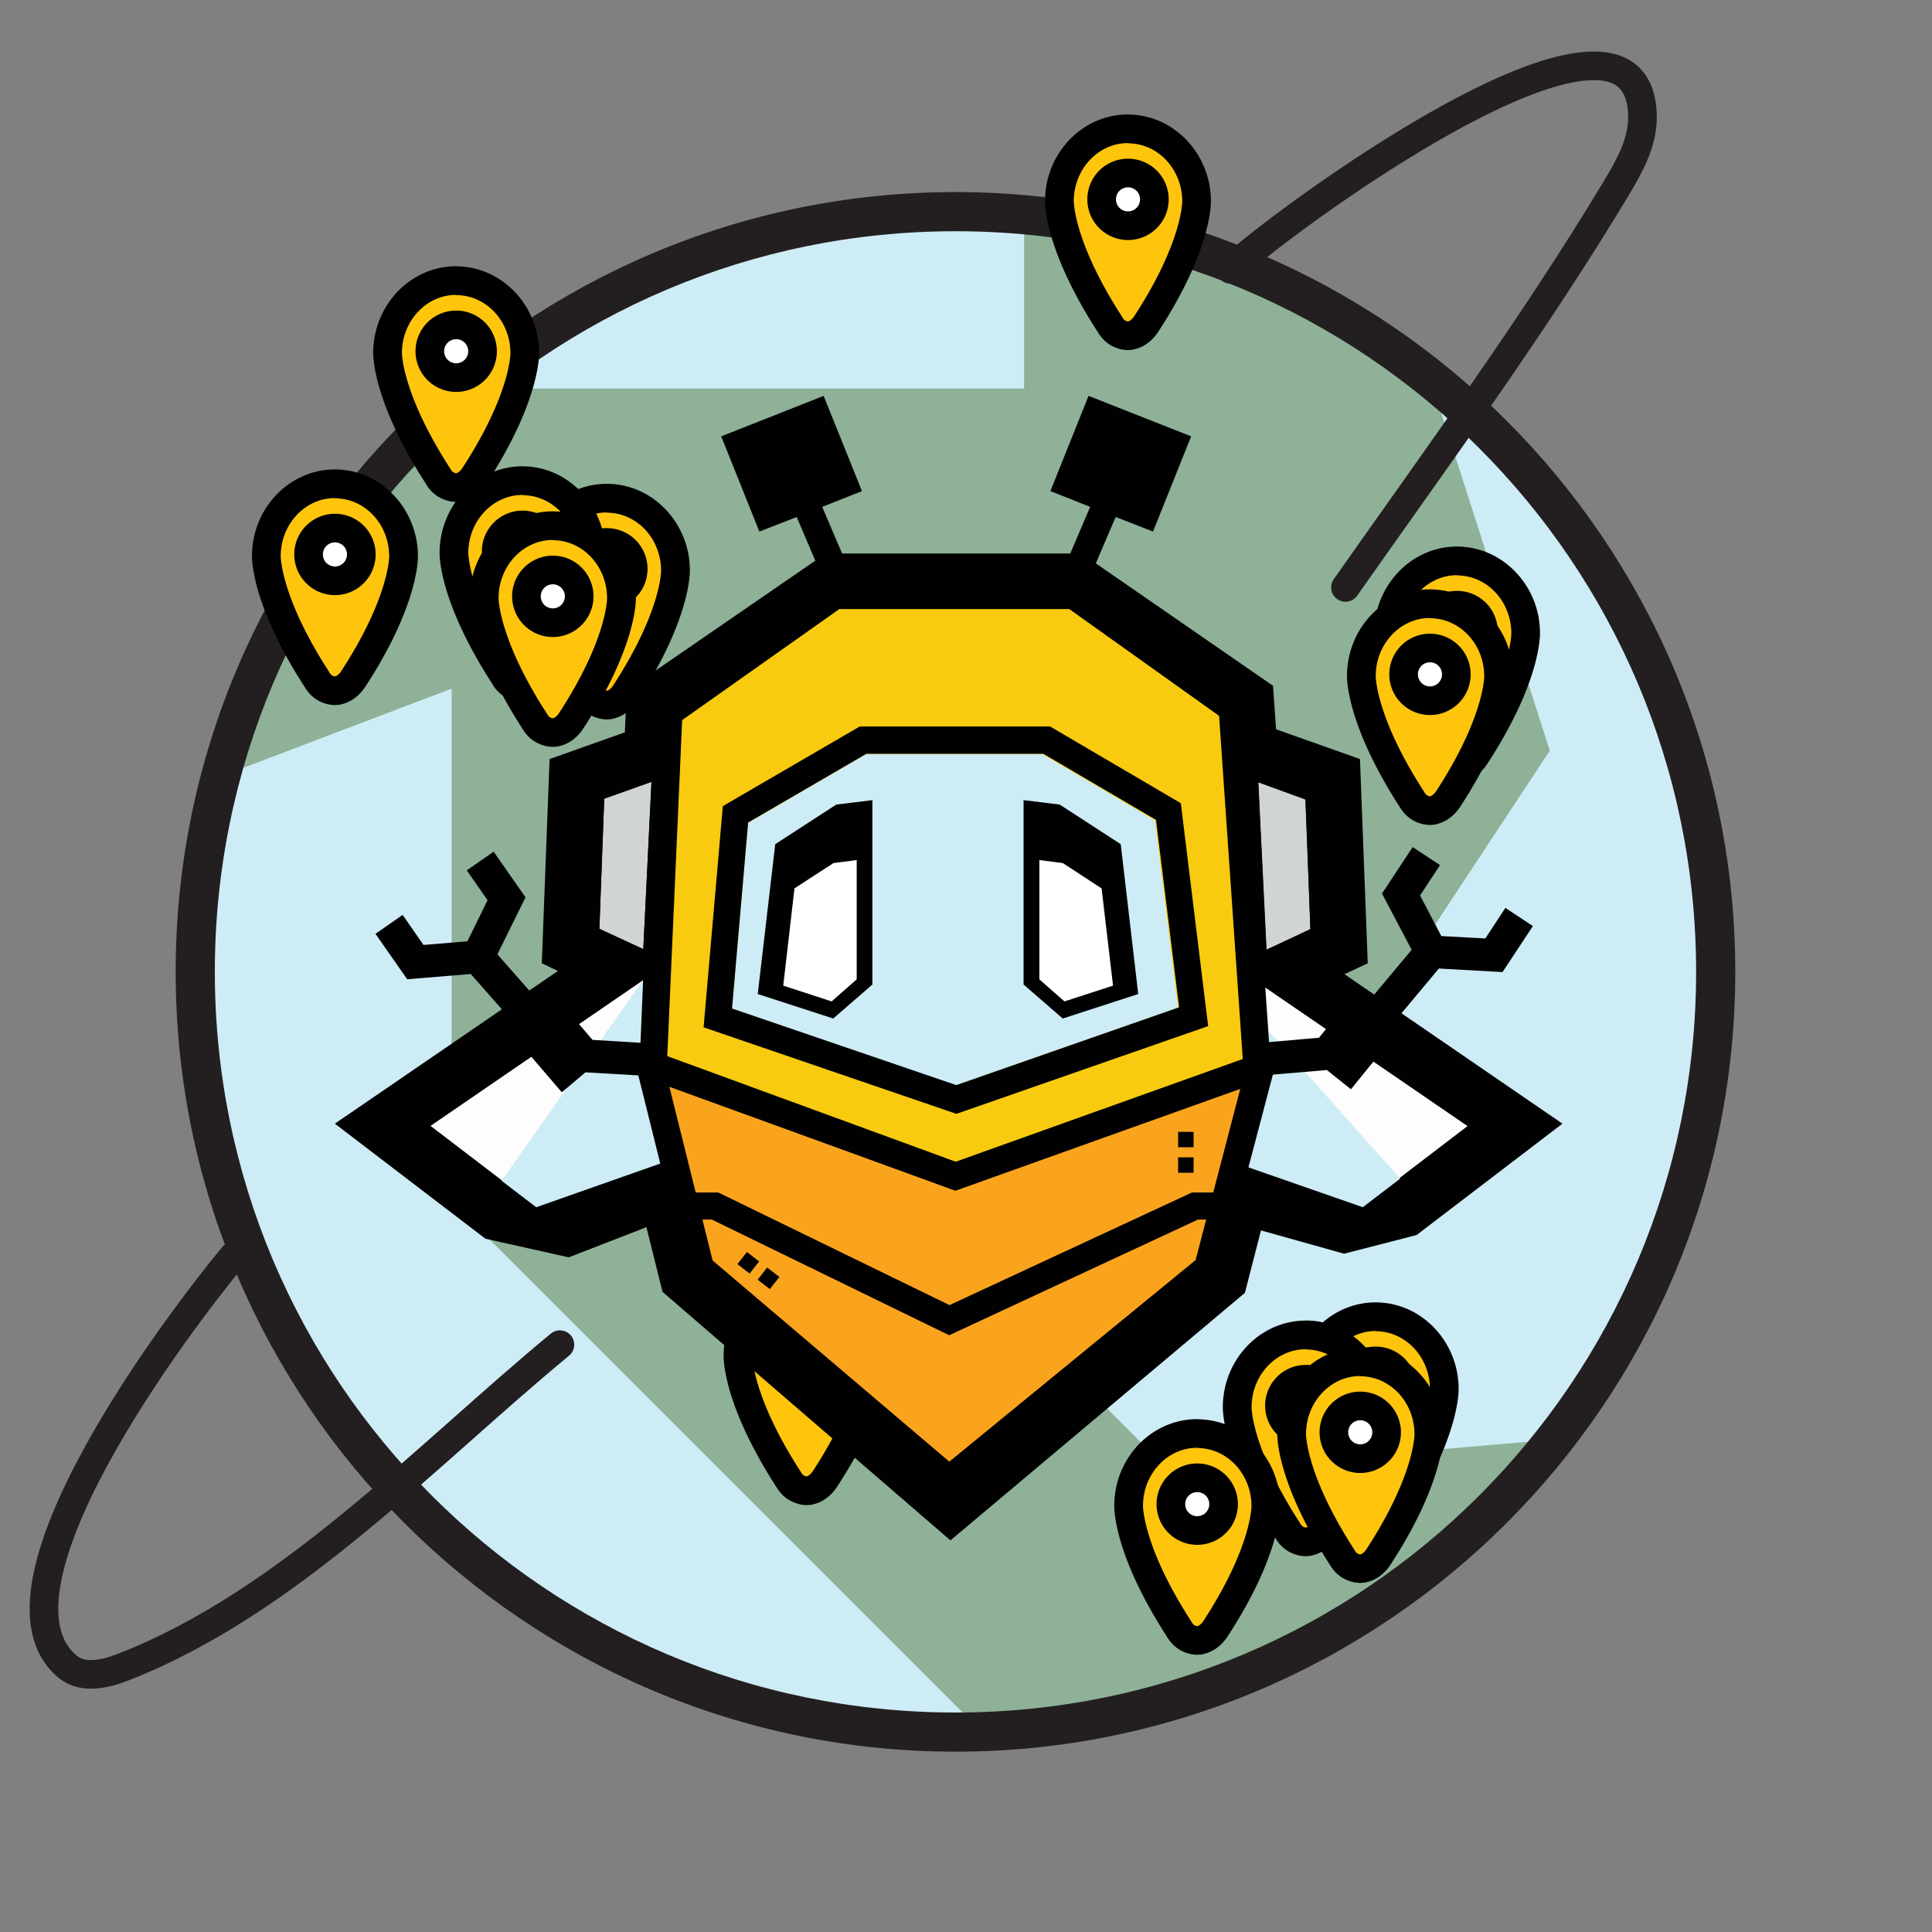 <svg id="Layer_1" data-name="Layer 1" xmlns="http://www.w3.org/2000/svg" viewBox="0 0 190.92 190.92"><rect x="0" y="0" width="190.92" height="190.92" fill="#808080" stroke="none"/><defs><clipPath id="clippath"><circle class="cls-12" cx="94.42" cy="96.04" r="75.13" transform="rotate(-45 94.417 96.031)"/></clipPath><clipPath id="clippath-1"><path style="fill:none" d="M33.1 39.12h121.31v113.11H33.1z"/></clipPath><style>.cls-2{fill:none}.cls-6{fill:#010101}.cls-7{fill:#fcfdfc}.cls-8{fill:#fff}.cls-9{fill:#ffc50d}.cls-11{fill:#cdecf6}.cls-12{fill:#ceecf6}.cls-13{fill:#d1d4d4}.cls-2{stroke:#231f20;stroke-linecap:round;stroke-miterlimit:10;stroke-width:2.83px}</style></defs><circle class="cls-12" cx="94.42" cy="96.04" r="75.13" transform="rotate(-45 94.417 96.031)"/><g style="clip-path:url(#clippath)"><path style="fill:#8eb197" d="M10.99 53.35 25.94 38.4h75.26V17.36h33.69l18.26 56.82-29.6 44.88H94.42l2.18 7.28 19.09 19.16 85.94-7.36-79.44 58.15-77.56-77.56V68.05L7.56 82.14l3.43-28.79z"/></g><path d="M94.42 22.85c40.42 0 73.19 32.77 73.19 73.19s-32.77 73.19-73.19 73.19-73.19-32.77-73.19-73.19S54 22.85 94.42 22.85m0-3.87c-42.49 0-77.06 34.57-77.06 77.06s34.57 77.06 77.06 77.06 77.06-34.57 77.06-77.06-34.57-77.06-77.06-77.06Z" style="fill:#231f20"/><path class="cls-9" d="M143.97 74.48h.04-.05ZM143.62 75.86h-.02c-.26-.07-.5-.17-.72-.32-.22-.15-.4-.33-.55-.57l-.06-.09-.04-.07c-4.84-7.46-5-11.73-5.01-12.19 0-3.95 3.04-7.16 6.78-7.16.3 0 .61.03.96.08 3.32.5 5.82 3.55 5.82 7.08 0 .46-.14 4.7-4.97 12.11-.06.11-.6.95-1.51 1.14l-.13.04h-.25l-.29-.05Z"/><path d="M143.99 56.86c.26 0 .5.03.75.06 2.6.39 4.61 2.78 4.61 5.68 0 .04 0 4.06-4.74 11.34-.09.15-.36.47-.6.52h-.04a.647.647 0 0 1-.47-.3c-.02-.03-.04-.05-.05-.08l-.04-.07c-4.7-7.25-4.78-11.27-4.78-11.43 0-3.16 2.41-5.74 5.36-5.74m0-2.83c-4.52 0-8.2 3.85-8.2 8.57 0 .83.28 5.3 5.19 12.9.07.12.13.22.18.29.24.36.55.67.9.91.36.24.76.42 1.18.52l.1.03.24.03.3.04.3-.02.27-.02.23-.06c1.3-.31 2.06-1.34 2.32-1.76 5.11-7.84 5.19-12.4 5.18-12.9 0-4.19-3.02-7.84-7.03-8.44-.42-.06-.81-.09-1.17-.09Z"/><path class="cls-8" d="M143.99 65.02c-1.44 0-2.6-1.17-2.6-2.61s1.17-2.61 2.6-2.61 2.61 1.17 2.61 2.61-1.17 2.61-2.61 2.61Z"/><path d="M143.99 61.22c.66 0 1.19.53 1.19 1.19s-.53 1.19-1.19 1.19-1.19-.53-1.19-1.19.53-1.19 1.19-1.19m0-2.83a4.02 4.02 0 1 0 0 8.04 4.02 4.02 0 0 0 0-8.04Z"/><path class="cls-9" d="M79.69 145.9h.04-.05ZM79.2 147.24c-.22-.06-.43-.16-.61-.29-.21-.15-.4-.34-.55-.57l-.05-.07-.09-.15c-4.8-7.4-4.97-11.66-4.97-12.13 0-3.95 3.04-7.16 6.78-7.16.3 0 .61.02.96.08 3.32.5 5.82 3.55 5.82 7.08 0 .14.05 4.41-4.97 12.11-.07.11-.58.91-1.44 1.12l-.11.03-.18.02-.39.03-.2-.1Z"/><path d="M79.71 128.29c.26 0 .5.03.75.06 2.6.39 4.61 2.78 4.61 5.68 0 .04 0 4.06-4.74 11.34-.09.15-.36.47-.6.52h-.04a.647.647 0 0 1-.47-.3c-.02-.03-.04-.05-.05-.08l-.04-.07c-4.7-7.25-4.78-11.27-4.78-11.43 0-3.16 2.41-5.74 5.36-5.74m0-2.83c-4.52 0-8.2 3.85-8.2 8.57 0 .83.28 5.29 5.19 12.9.07.12.13.22.19.29.25.36.55.67.9.91.36.24.75.42 1.17.52l.11.04.26.03.3.04.3-.02.26-.02.23-.06c1.3-.31 2.06-1.34 2.32-1.75 5.11-7.84 5.19-12.4 5.18-12.9 0-4.19-3.02-7.84-7.03-8.44-.42-.06-.8-.09-1.17-.09Z"/><circle class="cls-8" cx="79.71" cy="133.83" r="2.61"/><path d="M79.71 132.64c.66 0 1.19.53 1.19 1.19s-.53 1.19-1.19 1.19-1.19-.53-1.19-1.19.53-1.19 1.19-1.19m0-2.83a4.02 4.02 0 1 0 0 8.04 4.02 4.02 0 0 0 0-8.04Z"/><g style="clip-path:url(#clippath-1)"><path class="cls-6" d="M81.59 54.7 61.93 68.23l-.18 4.14-7.44 2.64-.77 20.18 1.59.76-22.04 15.09 14.88 11.37 8.23 1.84 7.68-2.98 1.59 6.39 28.45 24.56 29.1-24.46 1.59-6.17 8.21 2.3 7.16-1.84 14.42-11.01-21.54-14.77 2.3-1.08-.77-20.18-8.29-2.94-.3-4.3-18.92-13.07H81.57Z"/><path class="cls-7" d="M63.53 96.88 42.5 111.29l10.49 8.01 14.42-5.08 6.15-4.36-10.02-12.97Z"/><path class="cls-6" d="M64.11 93.21 37.9 111.23l14.6 11.15 15.99-5.65 8.91-6.27L64.11 93.2Zm-11.13 26.02-10.49-8.01 21.03-14.41 10.08 12.97-6.05 4.36-14.58 5.08Z"/><path class="cls-11" d="m63.53 96.88-13.97 19.8 3.43 2.62 12.26-4.32-1.71-18.1Z"/><path class="cls-7" d="m123.98 96.88-10.02 12.97 6.15 4.36 14.42 5.08 10.49-8.01-21.03-14.41Z"/><path class="cls-11" d="m123.03 99.28 15.35 17.2-5.85 4.48-11.19-3.94 1.69-17.74Z"/><path class="cls-6" d="m123.4 93.21-13.29 17.2 8.57 6.11 16.35 5.81 14.58-11.15-26.21-17.96Zm-3.29 21-6.05-4.36 10.08-12.97 21.03 14.41-10.49 8.01-14.58-5.08Z"/><path d="m64.23 105.28 5 20.04 17.3 13.97 7.32 7.05 6.88-7.05 18.63-13.97 5.2-20.04-30.17 10.93-30.17-10.93Z" style="fill:#faa41e"/><path class="cls-6" d="m94.4 114.79-32.1-11.65 5.71 22.94 25.87 22.18 26.66-22.16 6.05-22.96-32.18 11.65Zm23.75 9.73-24.34 19.92-23.39-19.88-4.27-17.16 28.23 10.25 28.23-10.23-4.46 17.1Z"/><path d="m122.09 69.99-15.65-11.33-24-.06-16.31 11.61-1.84 35.39 30.15 11.07 30.09-11.01-2.44-35.67Z" style="fill:#f8cb10"/><path class="cls-6" d="m94.42 117.66-31.26-11.45 1.53-36.47 17.32-12.23h24.52l16.56 11.77 2.56 37.22-31.24 11.17Zm-28.47-13.29 28.49 10.43 28.37-10.15-2.34-33.91-14.8-10.55H82.94L67.41 71.16l-1.47 33.21Z"/><path class="cls-11" d="m114.14 81.06-11.13-6.53H85.59l-11.66 6.79-1.61 18.38 22.1 7.57 22-7.69-2.28-18.52Z"/><path class="cls-6" d="m116.7 79.38-12.93-7.59H84.96l-13.53 7.87-1.9 21.86 24.98 8.55 24.88-8.67-2.7-22.02ZM72.34 99.66l1.59-18.38 11.68-6.79h17.5l11.13 6.53 2.28 18.52-22.02 7.69-22.16-7.57ZM151.48 91.51l-2.72-1.79-1.98 3.02-4.35-.24-2.1-4.01 1.97-3-2.7-1.78-3.03 4.59 2.93 5.56-5.7 6.82-1.17-.96-2.29 2.83-5.05.44.28 3.22 5.55-.47 2.38 1.9 3.54-4.36-.7-.57 5.85-7 6.29.35 3.01-4.56Z"/><path class="cls-13" d="m64.37 77.28-4.66 1.66-.48 12.85 4.34 2.04.81-16.56Z"/><path class="cls-6" d="m56.45 93.39 9.64 4.56 1.19-24.62-10.2 3.62-.63 16.44Zm3.27-14.51 4.66-1.66-.81 16.56-4.34-2 .48-12.89Z"/><path class="cls-13" d="m129.49 91.79-.48-12.85-4.66-1.66.81 16.56 4.34-2.04Z"/><path class="cls-6" d="m131.64 77.02-10.2-3.64L122.65 98l9.62-4.56-.63-16.42Zm-2.64 2 .5 12.85-4.36 2-.81-16.56 4.66 1.7ZM117.79 117.84l-23.96 11.13-22.85-11.13h-3.39v2.68h2.76l23.45 11.43 24.58-11.43h2.8v-2.68h-3.41ZM117.95 111.85h-1.53v1.52h1.53v-1.52ZM117.95 114.37h-1.53v1.52h1.53v-1.52ZM73.81 123.72l-.94 1.2 1.21.93.94-1.2-1.21-.93ZM75.81 125.26l-.94 1.2 1.21.93.94-1.2-1.21-.93ZM104.74 79.52l6.01 3.9 1.73 14.81-7.46 2.42-3.87-3.36V79.07l3.59.44ZM82.62 79.52l-6.01 3.9-1.73 14.81 7.46 2.42 3.87-3.36V79.07l-3.59.44Z"/><path class="cls-8" d="m105.03 85.29 3.83 2.5 1.13 9.61-4.8 1.56-2.48-2.18V84.99l2.32.3ZM82.36 85.29l-3.85 2.5-1.11 9.61 4.78 1.56 2.48-2.18V84.99l-2.3.3Z"/><path class="cls-6" d="m81.39 39.12-10.12 4 3.77 9.41 3.69-1.44 3.47 8.15 2.5-1.06-3.45-8.09 3.93-1.56-3.79-9.41ZM107.57 39.12l-3.77 9.41 3.93 1.56-3.45 8.09 2.48 1.06 3.49-8.15 3.69 1.44 3.77-9.41-10.14-4ZM37.12 92.27l2.67-1.86 2.06 2.97 4.34-.36 1.99-4.06-2.05-2.95 2.65-1.85 3.15 4.51-2.78 5.64 5.88 6.67 1.15-.99 2.37 2.77 5.06.31-.2 3.22-5.56-.32-2.33 1.97-3.66-4.26.69-.59-6.03-6.84-6.28.52-3.13-4.48Z"/></g><path class="cls-9" d="M141.29 78.7h.04-.05ZM140.99 80.09a2.046 2.046 0 0 1-1.34-.9l-.13-.22c-4.8-7.4-4.97-11.66-4.97-12.13 0-3.95 3.04-7.16 6.78-7.16.3 0 .61.03.96.08 3.32.5 5.82 3.54 5.82 7.08 0 .46-.14 4.7-4.97 12.11-.06.11-.6.95-1.51 1.14l-.14.04h-.08l-.23.01-.18-.04Z"/><path d="M141.31 61.09c.26 0 .5.03.75.06 2.6.39 4.61 2.78 4.61 5.68 0 .04 0 4.06-4.74 11.34-.09.15-.36.47-.6.52h-.04a.647.647 0 0 1-.47-.3c-.02-.03-.04-.05-.05-.08l-.04-.07c-4.7-7.25-4.78-11.27-4.78-11.43 0-3.16 2.41-5.74 5.36-5.74m0-2.83c-4.52 0-8.2 3.85-8.2 8.57 0 .83.28 5.29 5.19 12.9.07.12.13.22.19.29.25.36.55.67.9.91.36.25.76.42 1.18.52l.11.03.25.03.29.04.29-.02.27-.02.26-.07c1.29-.33 2.03-1.33 2.29-1.75 5.11-7.84 5.19-12.4 5.18-12.9 0-4.19-3.02-7.84-7.03-8.44-.42-.06-.8-.09-1.17-.09Z"/><path class="cls-8" d="M141.31 69.24c-1.44 0-2.6-1.17-2.6-2.61s1.17-2.61 2.6-2.61 2.61 1.17 2.61 2.61-1.17 2.61-2.61 2.61Z"/><path d="M141.31 65.45c.66 0 1.19.53 1.19 1.19s-.53 1.19-1.19 1.19-1.19-.53-1.19-1.19.53-1.19 1.19-1.19m0-2.83a4.02 4.02 0 1 0 0 8.04 4.02 4.02 0 0 0 0-8.04Z"/><path class="cls-9" d="M111.44 31.77h.04-.05ZM111.14 33.15a2.046 2.046 0 0 1-1.34-.9l-.13-.22c-4.8-7.4-4.97-11.66-4.97-12.13 0-3.95 3.04-7.16 6.78-7.16.3 0 .61.03.96.08 3.32.5 5.82 3.54 5.82 7.08 0 .46-.14 4.7-4.97 12.11-.06.11-.6.95-1.51 1.14l-.14.04h-.08l-.23.01-.18-.05Z"/><path d="M111.47 14.16c.26 0 .5.03.75.06 2.6.39 4.61 2.78 4.61 5.68 0 .04 0 4.06-4.74 11.34-.09.15-.36.47-.6.52h-.04a.647.647 0 0 1-.47-.3c-.02-.03-.04-.05-.05-.08l-.04-.07c-4.7-7.25-4.78-11.27-4.78-11.43 0-3.16 2.41-5.74 5.36-5.74m0-2.83c-4.52 0-8.2 3.85-8.2 8.57 0 .83.28 5.3 5.19 12.9.07.12.13.22.19.29.25.36.55.67.9.91.36.25.76.42 1.18.52l.12.04.27.03.27.03.27-.02.27-.02.23-.06c1.3-.31 2.06-1.34 2.32-1.75 5.11-7.84 5.19-12.4 5.18-12.9 0-4.19-3.02-7.84-7.03-8.44-.42-.06-.81-.09-1.17-.09Z"/><path class="cls-8" d="M111.47 22.31c-1.44 0-2.6-1.17-2.6-2.61s1.17-2.61 2.6-2.61 2.61 1.17 2.61 2.61-1.17 2.61-2.61 2.61Z"/><path d="M111.47 18.51c.66 0 1.19.53 1.19 1.19s-.53 1.19-1.19 1.19-1.19-.53-1.19-1.19.53-1.19 1.19-1.19m0-2.83a4.02 4.02 0 1 0 0 8.04 4.02 4.02 0 0 0 0-8.04Z"/><path class="cls-9" d="M59.94 68.27h.04-.05ZM59.65 69.66c-.27-.05-.55-.16-.8-.33-.22-.15-.4-.34-.55-.57l-.05-.08-.09-.16c-4.8-7.39-4.96-11.65-4.97-12.12 0-3.95 3.04-7.16 6.78-7.16.3 0 .6.02.96.08 3.32.5 5.82 3.55 5.82 7.09 0 .14.05 4.41-4.97 12.11-.07.12-.61.95-1.51 1.14l-.17.03-.25.03-.19-.05Z"/><path d="M59.97 50.66c.26 0 .5.03.75.06 2.6.39 4.61 2.78 4.61 5.68 0 .04 0 4.06-4.74 11.34-.09.15-.36.47-.6.52h-.04a.647.647 0 0 1-.47-.3c-.02-.03-.04-.05-.05-.08l-.04-.07c-4.7-7.25-4.78-11.27-4.78-11.43 0-3.16 2.41-5.74 5.36-5.74m0-2.83c-4.52 0-8.2 3.85-8.2 8.57 0 .83.28 5.29 5.19 12.9a3.54 3.54 0 0 0 1.08 1.2c.36.25.76.42 1.18.52l.1.03.24.03.3.04.3-.02.27-.02.23-.06c1.3-.31 2.06-1.34 2.33-1.76 5.11-7.84 5.19-12.4 5.18-12.9 0-4.19-3.02-7.84-7.03-8.44-.42-.06-.81-.09-1.17-.09Z"/><circle class="cls-8" cx="59.97" cy="56.21" r="2.61"/><path d="M59.97 55.02c.66 0 1.19.53 1.19 1.19s-.53 1.19-1.19 1.19-1.19-.53-1.19-1.19.53-1.19 1.19-1.19m0-2.83a4.02 4.02 0 1 0 0 8.04 4.02 4.02 0 0 0 0-8.04Z"/><path class="cls-9" d="M51.61 66.54h.04-.05ZM51.31 67.93c-.28-.05-.55-.17-.79-.33-.22-.15-.4-.34-.55-.57l-.05-.08-.09-.16c-4.8-7.4-4.97-11.66-4.97-12.13 0-3.95 3.04-7.16 6.78-7.16.3 0 .6.03.96.08 3.32.5 5.82 3.55 5.82 7.08 0 .14.05 4.41-4.97 12.11-.06.11-.6.95-1.51 1.14l-.14.04h-.08l-.23.01-.18-.04Z"/><path d="M51.64 48.93c.26 0 .5.03.75.06 2.6.39 4.61 2.78 4.61 5.68 0 .04 0 4.06-4.74 11.34-.09.15-.36.47-.6.52h-.04a.647.647 0 0 1-.47-.3c-.02-.03-.04-.05-.05-.08l-.04-.07c-4.7-7.25-4.78-11.27-4.78-11.43 0-3.16 2.41-5.74 5.36-5.74m0-2.83c-4.52 0-8.2 3.85-8.2 8.57 0 .83.28 5.3 5.19 12.9a3.54 3.54 0 0 0 1.08 1.2c.36.25.76.42 1.18.52l.1.03.24.03.3.04.3-.02.27-.02.22-.06c1.3-.31 2.06-1.34 2.33-1.76 4.98-7.64 5.18-12.15 5.18-12.85 0-4.23-3.02-7.88-7.03-8.49-.42-.06-.81-.09-1.17-.09Z"/><path class="cls-8" d="M51.64 57.08c-1.44 0-2.61-1.17-2.61-2.61s1.17-2.61 2.61-2.61 2.6 1.17 2.6 2.61-1.17 2.61-2.6 2.61Z"/><path d="M51.64 53.29c.66 0 1.19.53 1.19 1.19s-.53 1.19-1.19 1.19-1.19-.53-1.19-1.19.53-1.19 1.19-1.19m0-2.83a4.02 4.02 0 1 0 0 8.04 4.02 4.02 0 0 0 0-8.04Z"/><path class="cls-9" d="M45.06 46.78h.04-.05ZM44.74 48.16c-.28-.05-.54-.17-.77-.32-.22-.15-.4-.34-.55-.57l-.06-.09-.04-.07c-4.84-7.47-5-11.73-5.01-12.19 0-3.95 3.04-7.16 6.78-7.16.3 0 .6.03.96.08 3.32.5 5.82 3.55 5.82 7.08 0 .14.05 4.41-4.97 12.11-.06.11-.6.95-1.51 1.14l-.14.04H45l-.25-.04Z"/><path d="M45.08 29.16c.26 0 .5.03.75.06 2.6.39 4.61 2.78 4.61 5.68 0 .04 0 4.06-4.74 11.34-.09.15-.36.47-.6.52h-.04a.647.647 0 0 1-.47-.3c-.02-.03-.04-.05-.05-.08l-.04-.07c-4.7-7.25-4.78-11.27-4.78-11.43 0-3.16 2.41-5.74 5.36-5.74m0-2.83c-4.52 0-8.2 3.85-8.2 8.57 0 .83.28 5.3 5.19 12.9a3.54 3.54 0 0 0 1.08 1.2c.36.25.76.42 1.17.52l.1.03.25.03.3.04.3-.02.27-.02.23-.06c1.3-.31 2.06-1.34 2.32-1.75 5.11-7.84 5.19-12.4 5.18-12.9 0-4.19-3.02-7.84-7.03-8.44-.42-.06-.81-.09-1.17-.09Z"/><path class="cls-8" d="M45.09 37.32c-1.44 0-2.61-1.17-2.61-2.61s1.17-2.61 2.61-2.61 2.6 1.17 2.6 2.61-1.17 2.61-2.6 2.61Z"/><path d="M45.08 33.52c.66 0 1.19.53 1.19 1.19s-.53 1.19-1.19 1.19-1.19-.53-1.19-1.19.53-1.19 1.19-1.19m0-2.83a4.02 4.02 0 1 0 0 8.04 4.02 4.02 0 0 0 0-8.04Z"/><path class="cls-9" d="M54.61 70.99h.04-.05ZM54.31 72.38a2.09 2.09 0 0 1-.8-.33c-.21-.15-.4-.34-.55-.57l-.13-.22c-4.8-7.4-4.97-11.66-4.97-12.13 0-3.95 3.04-7.16 6.78-7.16.3 0 .61.03.96.08 3.32.5 5.82 3.54 5.82 7.08 0 .46-.14 4.7-4.97 12.11-.06.11-.6.95-1.51 1.14l-.14.04h-.08l-.23.01-.17-.04Z"/><path d="M54.63 53.38c.26 0 .5.03.75.06 2.6.39 4.61 2.78 4.61 5.68 0 .04 0 4.06-4.74 11.34-.09.15-.36.47-.6.52h-.04a.647.647 0 0 1-.47-.3c-.02-.03-.04-.05-.05-.08l-.04-.07c-4.7-7.25-4.78-11.27-4.78-11.43 0-3.16 2.41-5.74 5.36-5.74m0-2.83c-4.52 0-8.2 3.85-8.2 8.57 0 .83.28 5.29 5.19 12.9.07.12.14.22.19.29.25.36.55.67.9.9.36.24.76.42 1.17.52l.11.03.26.03.3.04.3-.02.26-.02.23-.06c1.3-.31 2.06-1.34 2.32-1.75 5.11-7.84 5.19-12.4 5.18-12.9 0-4.19-3.02-7.84-7.03-8.44-.42-.06-.81-.09-1.17-.09Z"/><path class="cls-8" d="M54.63 61.53c-1.44 0-2.6-1.17-2.6-2.61s1.17-2.61 2.6-2.61 2.61 1.17 2.61 2.61-1.17 2.61-2.61 2.61Z"/><path d="M54.63 57.74c.66 0 1.19.53 1.19 1.19s-.53 1.19-1.19 1.19-1.19-.53-1.19-1.19.53-1.19 1.19-1.19m0-2.83a4.02 4.02 0 1 0 0 8.04 4.02 4.02 0 0 0 0-8.04Z"/><path class="cls-9" d="M134.38 150.34h.04-.05ZM134.12 151.76l-.14-.05c-.25-.06-.5-.17-.71-.31-.21-.14-.39-.33-.55-.56l-.05-.08-.09-.16c-4.8-7.4-4.97-11.66-4.97-12.12 0-3.95 3.04-7.16 6.78-7.16.3 0 .6.02.96.08 3.32.5 5.82 3.54 5.82 7.08 0 .14.05 4.41-4.97 12.11-.07.12-.61.95-1.51 1.14l-.09.02-.18.02h-.3Z"/><path d="M134.4 132.73c.26 0 .5.03.75.06 2.6.39 4.61 2.78 4.61 5.68 0 .04 0 4.06-4.74 11.34-.09.15-.36.47-.6.52h-.04a.647.647 0 0 1-.47-.3c-.02-.03-.04-.05-.05-.08l-.04-.07c-4.7-7.25-4.78-11.27-4.78-11.43 0-3.16 2.41-5.74 5.36-5.74m0-2.83c-4.52 0-8.2 3.85-8.2 8.57 0 .83.28 5.3 5.19 12.9.07.12.13.22.18.29.24.36.55.67.9.91s.75.42 1.17.52l.1.03.25.03.31.04.31-.03.26-.02.22-.06c1.3-.31 2.06-1.34 2.33-1.76 5.11-7.84 5.19-12.4 5.18-12.9 0-4.19-3.02-7.84-7.03-8.44-.42-.06-.81-.09-1.17-.09Z"/><path class="cls-8" d="M134.4 140.88c-1.44 0-2.61-1.17-2.61-2.61s1.17-2.6 2.61-2.6 2.61 1.17 2.61 2.6-1.17 2.61-2.61 2.61Z"/><path d="M134.4 137.08c.66 0 1.19.53 1.19 1.19s-.53 1.19-1.19 1.19-1.19-.53-1.19-1.19.53-1.19 1.19-1.19m0-2.83a4.02 4.02 0 1 0 0 8.04 4.02 4.02 0 0 0 0-8.04Z"/><path class="cls-9" d="M135.93 149.16h.04-.05ZM135.67 150.58l-.14-.05c-.25-.06-.5-.17-.71-.31-.21-.14-.39-.33-.55-.56l-.05-.08-.09-.16c-4.83-7.44-4.97-11.68-4.97-12.13 0-3.95 3.04-7.16 6.78-7.16.3 0 .6.02.96.08 3.32.5 5.82 3.54 5.82 7.08 0 .14.05 4.41-4.97 12.11-.07.11-.6.95-1.51 1.14l-.09.02-.18.02h-.3Z"/><path d="M135.95 131.55c.26 0 .5.03.75.06 2.6.39 4.61 2.78 4.61 5.68 0 .04 0 4.06-4.74 11.34-.09.15-.36.47-.6.52h-.04a.647.647 0 0 1-.47-.3c-.02-.03-.04-.05-.05-.08l-.04-.07c-4.7-7.25-4.78-11.27-4.78-11.43 0-3.16 2.41-5.74 5.36-5.74m0-2.83c-4.52 0-8.2 3.85-8.2 8.57 0 .83.28 5.3 5.19 12.9a3.54 3.54 0 0 0 1.08 1.2c.36.24.76.42 1.18.52l.1.03.24.03.3.04.3-.02.27-.02.23-.06c1.3-.31 2.06-1.34 2.32-1.76 5.11-7.84 5.19-12.4 5.18-12.9 0-4.19-3.02-7.84-7.03-8.44-.42-.06-.81-.09-1.17-.09Z"/><path class="cls-8" d="M135.95 139.7c-1.44 0-2.61-1.17-2.61-2.61s1.17-2.6 2.61-2.6 2.61 1.17 2.61 2.6-1.17 2.61-2.61 2.61Z"/><path d="M135.95 135.9c.66 0 1.19.53 1.19 1.19s-.53 1.19-1.19 1.19-1.19-.53-1.19-1.19.53-1.19 1.19-1.19m0-2.83a4.02 4.02 0 1 0 0 8.04 4.02 4.02 0 0 0 0-8.04Z"/><path class="cls-9" d="M129.01 150.96h.04-.05ZM128.68 152.38l-.15-.08a1.994 1.994 0 0 1-1.15-.85l-.05-.08-.09-.16c-4.8-7.4-4.97-11.66-4.97-12.12 0-3.95 3.04-7.16 6.78-7.16.3 0 .6.02.96.08 3.32.5 5.82 3.54 5.82 7.08 0 .14.05 4.41-4.97 12.11-.06.11-.6.95-1.51 1.14l-.09.02-.18.02h-.39Z"/><path d="M129.04 133.35c.26 0 .5.03.75.06 2.6.39 4.61 2.78 4.61 5.68 0 .04 0 4.06-4.74 11.34-.09.15-.36.47-.6.52h-.04a.647.647 0 0 1-.47-.3c-.02-.03-.04-.05-.05-.08l-.04-.07c-4.7-7.25-4.78-11.27-4.78-11.43 0-3.16 2.41-5.74 5.36-5.74m0-2.83c-4.52 0-8.2 3.85-8.2 8.57 0 .83.28 5.3 5.19 12.9a3.54 3.54 0 0 0 1.08 1.2c.36.25.76.42 1.18.52l.1.03.24.03.3.04.3-.02.27-.02.23-.06c1.3-.31 2.06-1.34 2.33-1.76 4.98-7.64 5.18-12.15 5.18-12.86 0-4.23-3.02-7.88-7.03-8.49-.42-.06-.8-.09-1.17-.09Z"/><path class="cls-8" d="M129.04 141.5c-1.44 0-2.61-1.17-2.61-2.61s1.17-2.6 2.61-2.6 2.6 1.17 2.6 2.6-1.17 2.61-2.6 2.61Z"/><path d="M129.04 137.71c.66 0 1.19.53 1.19 1.19s-.53 1.19-1.19 1.19-1.19-.53-1.19-1.19.53-1.19 1.19-1.19m0-2.83a4.02 4.02 0 1 0 0 8.04 4.02 4.02 0 0 0 0-8.04Z"/><path class="cls-9" d="M118.28 160.7h.04-.05ZM118.03 162.12l-.14-.05c-.25-.06-.5-.17-.71-.31-.21-.14-.39-.33-.55-.56l-.05-.08-.09-.16c-4.8-7.4-4.97-11.66-4.97-12.12 0-3.95 3.04-7.16 6.78-7.16.3 0 .6.02.96.08 3.32.5 5.82 3.54 5.82 7.08 0 .14.05 4.42-4.97 12.11-.07.12-.61.95-1.51 1.14l-.09.02-.18.02h-.3Z"/><path d="M118.31 143.09c.26 0 .5.03.75.06 2.6.39 4.61 2.78 4.61 5.68 0 .04 0 4.06-4.74 11.34-.09.15-.36.47-.6.52h-.04a.647.647 0 0 1-.47-.3c-.02-.03-.04-.05-.05-.08l-.04-.07c-4.7-7.25-4.78-11.27-4.78-11.43 0-3.16 2.41-5.74 5.36-5.74m0-2.83c-4.52 0-8.2 3.85-8.2 8.57 0 .84.28 5.3 5.19 12.9.07.12.13.22.19.29.25.36.55.67.9.91.36.25.76.42 1.18.52l.1.03.24.03.3.04.3-.02.27-.02.23-.06c1.3-.31 2.06-1.34 2.32-1.75 5.11-7.84 5.19-12.4 5.18-12.9 0-4.19-3.02-7.84-7.03-8.44-.42-.06-.8-.09-1.17-.09Z"/><path class="cls-8" d="M118.31 151.24c-1.44 0-2.61-1.17-2.61-2.61s1.17-2.6 2.61-2.6 2.61 1.17 2.61 2.6-1.17 2.61-2.61 2.61Z"/><path d="M118.31 147.45c.66 0 1.19.53 1.19 1.19s-.53 1.19-1.19 1.19-1.19-.53-1.19-1.19.53-1.19 1.19-1.19m0-2.83a4.02 4.02 0 1 0 0 8.04 4.02 4.02 0 0 0 0-8.04Z"/><path class="cls-9" d="M134.39 153.61h.04-.05ZM134.24 155.02l-.11-.02a2.087 2.087 0 0 1-1.38-.9l-.05-.08-.09-.16c-4.83-7.44-4.97-11.68-4.97-12.13 0-3.95 3.04-7.16 6.78-7.16.3 0 .6.02.96.08 3.32.5 5.82 3.54 5.82 7.08 0 .14.05 4.41-4.97 12.11-.07.11-.6.95-1.51 1.14l-.09.02-.18.02h-.21Z"/><path d="M134.42 136c.26 0 .5.03.75.06 2.6.39 4.61 2.78 4.61 5.68 0 .04 0 4.06-4.74 11.34-.09.15-.36.47-.6.52h-.04a.647.647 0 0 1-.47-.3c-.02-.03-.04-.05-.05-.08l-.04-.07c-4.7-7.25-4.78-11.27-4.78-11.43 0-3.16 2.41-5.74 5.36-5.74m0-2.83c-4.52 0-8.2 3.85-8.2 8.57 0 .83.28 5.3 5.19 12.9.07.12.13.22.19.29.25.36.55.67.9.9.36.25.76.42 1.18.52l.11.03.25.03.3.04.3-.02.26-.02.22-.06c1.3-.31 2.06-1.34 2.32-1.76 4.98-7.64 5.18-12.15 5.18-12.86 0-4.23-3.02-7.88-7.03-8.49-.42-.06-.81-.09-1.17-.09Z"/><path class="cls-8" d="M134.42 144.15c-1.44 0-2.61-1.17-2.61-2.61s1.17-2.6 2.61-2.6 2.61 1.17 2.61 2.6-1.17 2.61-2.61 2.61Z"/><path d="M134.42 140.35c.66 0 1.19.53 1.19 1.19s-.53 1.19-1.19 1.19-1.19-.53-1.19-1.19.53-1.19 1.19-1.19m0-2.83a4.02 4.02 0 1 0 0 8.04 4.02 4.02 0 0 0 0-8.04Z"/><path class="cls-9" d="M33.07 66.86h.04-.05ZM32.84 68.27l-.13-.04c-.26-.06-.51-.17-.73-.31-.22-.15-.41-.35-.56-.58l-.05-.07-.09-.15c-4.8-7.39-4.96-11.65-4.97-12.12 0-3.95 3.04-7.16 6.78-7.16.3 0 .61.03.96.08 3.32.5 5.82 3.55 5.82 7.08 0 .46-.14 4.7-4.97 12.11-.06.11-.6.95-1.51 1.14l-.09.02-.18.02h-.28Z"/><path d="M33.1 49.24c.26 0 .5.03.75.06 2.6.39 4.61 2.78 4.61 5.68 0 .04 0 4.06-4.74 11.34-.09.15-.36.47-.6.52h-.04a.647.647 0 0 1-.47-.3c-.02-.03-.04-.05-.05-.08l-.04-.07c-4.7-7.25-4.78-11.27-4.78-11.43 0-3.16 2.41-5.74 5.36-5.74m0-2.83c-4.52 0-8.2 3.85-8.2 8.57 0 .83.28 5.3 5.19 12.9.07.12.13.22.19.29.25.36.55.67.9.91.36.25.76.42 1.17.52l.1.03.25.03.3.04.3-.02.27-.02.23-.06c1.3-.31 2.06-1.34 2.32-1.75 4.98-7.64 5.18-12.15 5.18-12.86 0-4.23-3.02-7.88-7.03-8.49-.42-.06-.81-.09-1.17-.09Z"/><path class="cls-8" d="M33.1 57.4c-1.44 0-2.6-1.17-2.6-2.61s1.17-2.61 2.6-2.61 2.61 1.17 2.61 2.61-1.17 2.61-2.61 2.61Z"/><path d="M33.1 53.6c.66 0 1.19.53 1.19 1.19s-.53 1.19-1.19 1.19-1.19-.53-1.19-1.19.53-1.19 1.19-1.19m0-2.83a4.02 4.02 0 1 0 0 8.04 4.02 4.02 0 0 0 0-8.04Z"/><path class="cls-2" d="M132.96 58.05c9.11-12.97 18.53-25.77 26.71-39.37 1.33-2.21 2.67-4.58 2.64-7.16-.18-16.11-37.07 11.42-40.7 15.1M55.33 132.88C42 143.89 28.61 158.31 12.24 164.72c-1.79.7-4.01 1.23-5.51.02-9.31-7.55 11.28-34.55 16.32-40.6"/></svg>